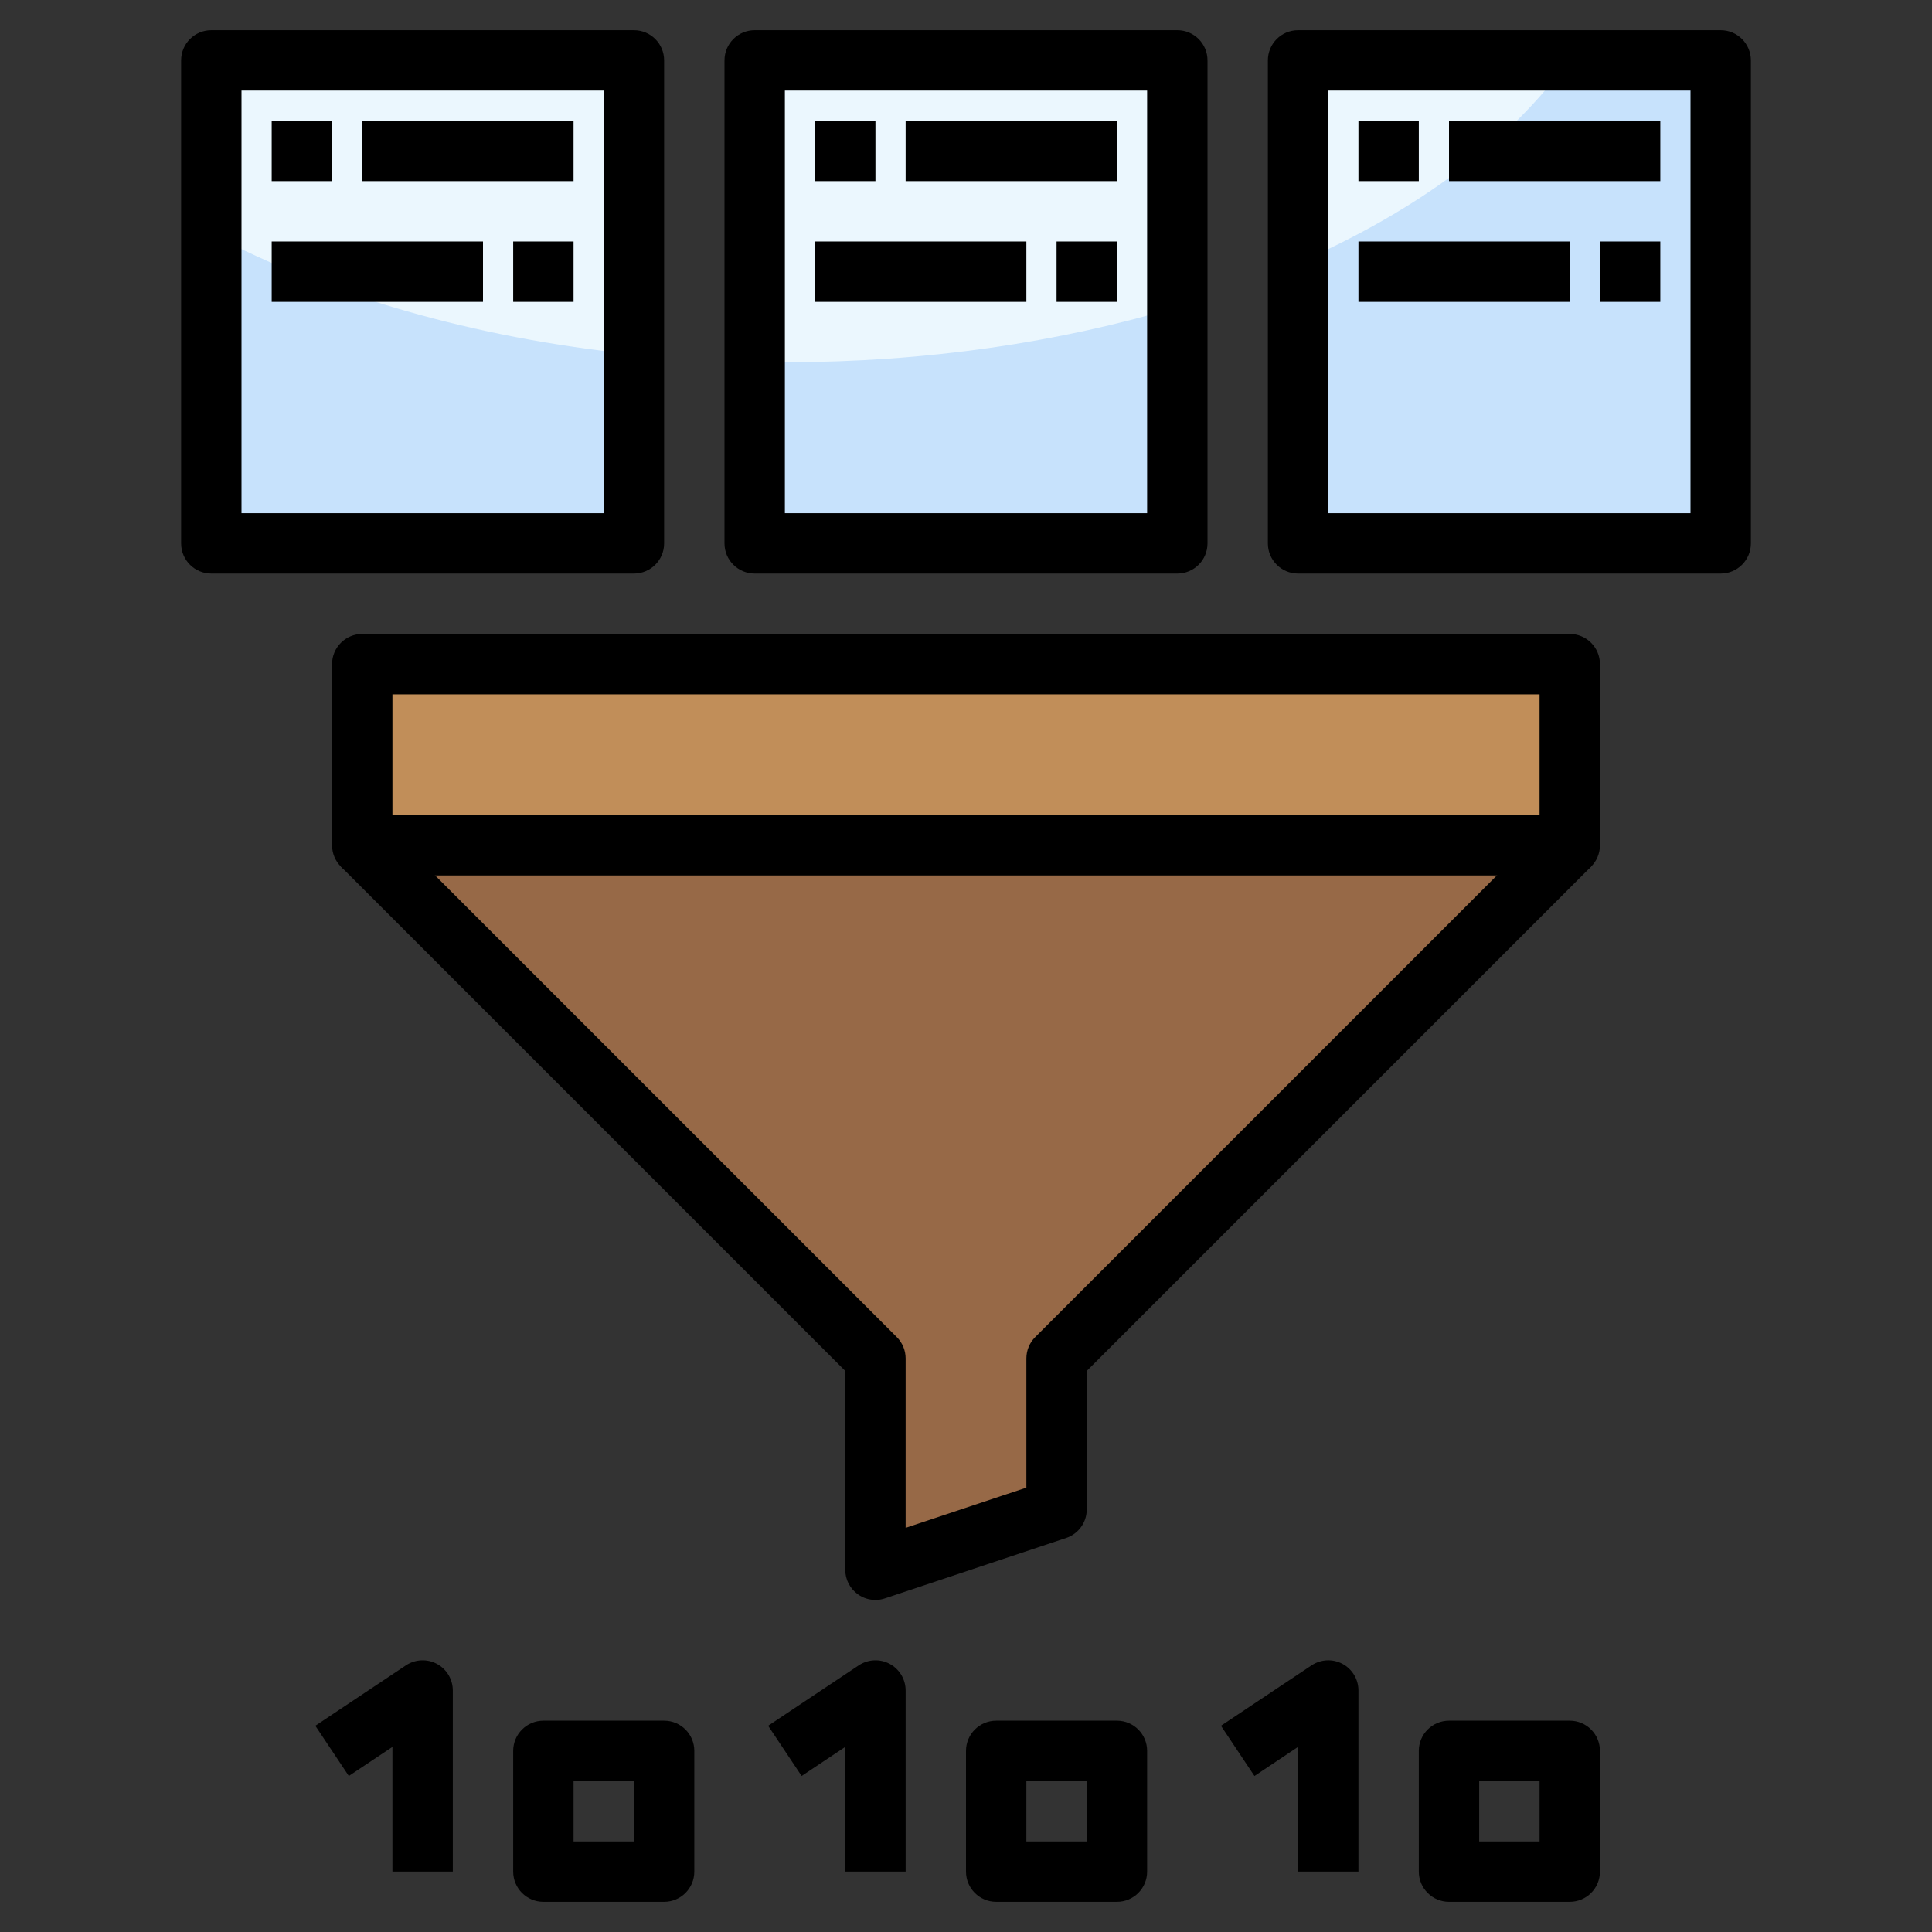 <svg id="Layer_3" enable-background="new 0 0 64 64" height="512" viewBox="0 0 64 64" width="512" xmlns="http://www.w3.org/2000/svg"><rect x="0" y="0" width="64" height="64" fill="#333333" stroke="none"/><g><g><path d="m12 28 17 17v7l6-2v-5l17-17" fill="#976947"/></g><g><path d="m12 22h40v6h-40z" fill="#c18e59"/></g><g><path d="m7 2h14v16h-14z" fill="#c7e2fc"/></g><g><path d="m25 2h14v16h-14z" fill="#c7e2fc"/></g><g><path d="m43 2h14v16h-14z" fill="#c7e2fc"/></g><g><path d="m7 7.749c3.83 2.023 8.651 3.44 14 3.992v-9.741h-14z" fill="#ebf7fe"/></g><g><path d="m25 11.986c.333.006.665.014 1 .014 4.694 0 9.114-.663 13-1.83v-8.17h-14z" fill="#ebf7fe"/></g><g><path d="m43 8.71c3.947-1.726 7.064-4.039 8.957-6.71h-8.957z" fill="#ebf7fe"/></g><g><path d="m52 29h-40c-.552 0-1-.447-1-1v-6c0-.553.448-1 1-1h40c.552 0 1 .447 1 1v6c0 .553-.448 1-1 1zm-39-2h38v-4h-38z"/></g><g><path d="m29 53c-.207 0-.412-.064-.584-.188-.262-.189-.416-.491-.416-.812v-6.586l-16.707-16.707 1.414-1.414 17 17c.188.187.293.441.293.707v5.612l4-1.333v-4.279c0-.266.105-.52.293-.707l17-17 1.414 1.414-16.707 16.707v4.586c0 .431-.275.812-.684.948l-6 2c-.103.035-.21.052-.316.052z"/></g><g><path d="m15 62h-2v-4.132l-1.445.964-1.109-1.664 3-2c.307-.204.701-.225 1.026-.05.325.174.528.513.528.882z"/></g><g><path d="m22 63h-4c-.552 0-1-.447-1-1v-4c0-.553.448-1 1-1h4c.552 0 1 .447 1 1v4c0 .553-.448 1-1 1zm-3-2h2v-2h-2z"/></g><g><path d="m30 62h-2v-4.132l-1.445.964-1.109-1.664 3-2c.307-.204.702-.225 1.026-.05.325.174.528.513.528.882z"/></g><g><path d="m37 63h-4c-.552 0-1-.447-1-1v-4c0-.553.448-1 1-1h4c.552 0 1 .447 1 1v4c0 .553-.448 1-1 1zm-3-2h2v-2h-2z"/></g><g><path d="m45 62h-2v-4.132l-1.445.964-1.109-1.664 3-2c.307-.204.701-.225 1.026-.05.325.174.528.513.528.882z"/></g><g><path d="m52 63h-4c-.552 0-1-.447-1-1v-4c0-.553.448-1 1-1h4c.552 0 1 .447 1 1v4c0 .553-.448 1-1 1zm-3-2h2v-2h-2z"/></g><g><path d="m21 19h-14c-.552 0-1-.447-1-1v-16c0-.553.448-1 1-1h14c.552 0 1 .447 1 1v16c0 .553-.448 1-1 1zm-13-2h12v-14h-12z"/></g><g><path d="m9 4h2v2h-2z"/></g><g><path d="m12 4h7v2h-7z"/></g><g><path d="m17 8h2v2h-2z"/></g><g><path d="m9 8h7v2h-7z"/></g><g><path d="m39 19h-14c-.552 0-1-.447-1-1v-16c0-.553.448-1 1-1h14c.552 0 1 .447 1 1v16c0 .553-.448 1-1 1zm-13-2h12v-14h-12z"/></g><g><path d="m27 4h2v2h-2z"/></g><g><path d="m30 4h7v2h-7z"/></g><g><path d="m35 8h2v2h-2z"/></g><g><path d="m27 8h7v2h-7z"/></g><g><path d="m57 19h-14c-.552 0-1-.447-1-1v-16c0-.553.448-1 1-1h14c.552 0 1 .447 1 1v16c0 .553-.448 1-1 1zm-13-2h12v-14h-12z"/></g><g><path d="m45 4h2v2h-2z"/></g><g><path d="m48 4h7v2h-7z"/></g><g><path d="m53 8h2v2h-2z"/></g><g><path d="m45 8h7v2h-7z"/></g></g></svg>